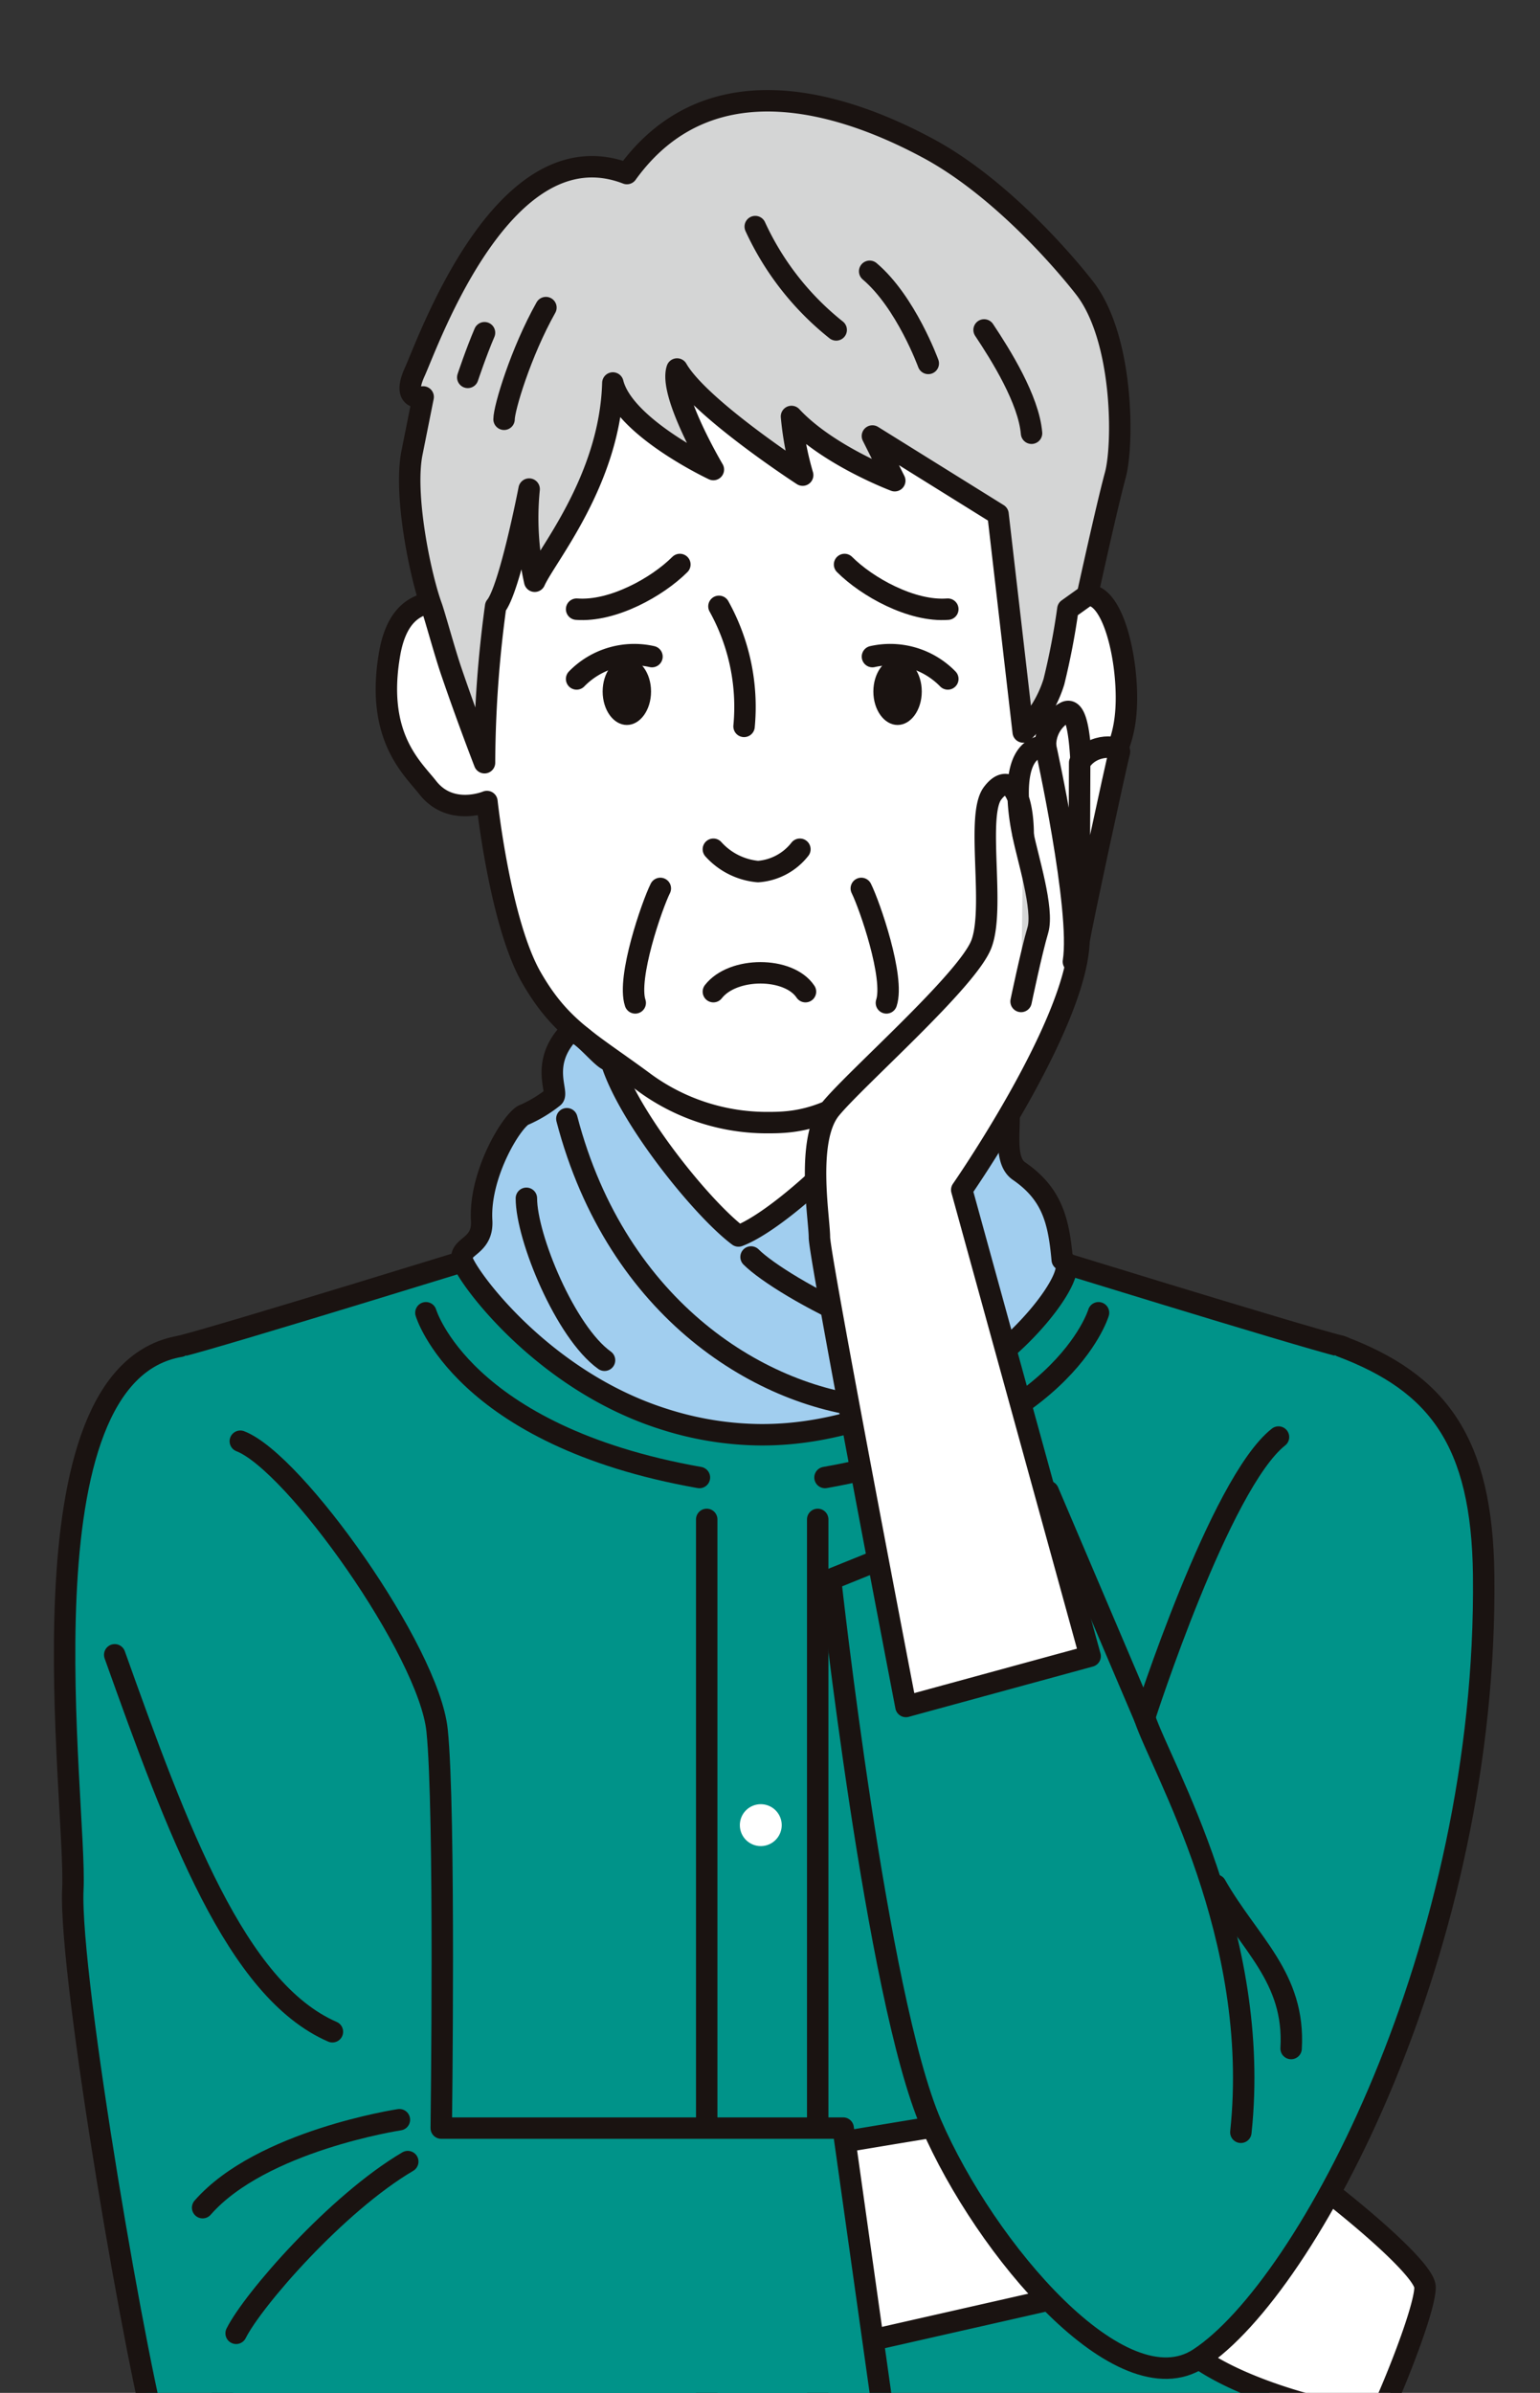 <svg id="グループ_475" data-name="グループ 475" xmlns="http://www.w3.org/2000/svg" xmlns:xlink="http://www.w3.org/1999/xlink" width="150.178" height="233.245" viewBox="0 0 150.178 233.245">
  <rect x="0" y="0" width="150.178" height="233.245" fill="#333333" stroke="none"/>
  <defs>
    <clipPath id="clip-path">
      <rect id="長方形_482" data-name="長方形 482" width="150.178" height="233.245" fill="none"/>
    </clipPath>
  </defs>
  <g id="グループ_474" data-name="グループ 474" transform="translate(0 0)" clip-path="url(#clip-path)">
    <path id="パス_3561" data-name="パス 3561" d="M637.3,177.637s-.365,11.431,1.094,15.514,20.734,9.8,20.734,9.8-24.5,15.514-37.151,23.27c-12.655-7.757-37.15-23.27-37.15-23.27s19.275-5.716,20.734-9.8,1.094-15.514,1.094-15.514Z" transform="translate(-547.714 -75.83)" fill="#fff"/>
    <path id="パス_3562" data-name="パス 3562" d="M637.3,177.637s-.365,11.431,1.094,15.514,20.734,9.8,20.734,9.8-24.5,15.514-37.151,23.27c-12.655-7.757-37.15-23.27-37.15-23.27s19.275-5.716,20.734-9.8,1.094-15.514,1.094-15.514Z" transform="translate(-547.714 -75.83)" fill="none" stroke="#1a1311" stroke-linecap="round" stroke-linejoin="round" stroke-width="2.09"/>
    <path id="パス_3563" data-name="パス 3563" d="M647.232,135.822c-.008-.189.045-4.109-.4-4.736-1.843-2.588-.573-8.419-2.049-12.683-2.785-8.044-8.963-17.223-26.888-13.724-5.694-1.969-14.059-1.156-15.394,2.405-1.476,3.935-6.749,21.865-6.749,21.866a19.155,19.155,0,0,1-1.549,4.174l.35-.188c-.656,1.361-7.43-3.01-8.832,5.063s2.238,11.146,3.714,13.037c2.231,2.857,5.775,1.361,5.775,1.361s1.272,11.811,4.331,17.146c2.888,5.034,5.643,6.259,11.156,10.342a20.212,20.212,0,0,0,12.075,3.81c2.362,0,5.6-.256,10.237-3.81,6.037-4.627,8.268-5.308,11.156-10.342,3.059-5.335,4.331-17.146,4.331-17.146s3.544,1.5,5.775-1.361c1.534-1.966,3.223-3.9,3.3-8.41s-1.381-10.529-3.81-10.343c-3.539.273-5.267,5.506-6.532,3.539" transform="translate(-547.726 -74.269)" fill="#fff"/>
    <path id="パス_3564" data-name="パス 3564" d="M647.232,135.822c-.008-.189.045-4.109-.4-4.736-1.843-2.588-.573-8.419-2.049-12.683-2.785-8.044-8.963-17.223-26.888-13.724-5.694-1.969-14.059-1.156-15.394,2.405-1.476,3.935-6.749,21.865-6.749,21.866a19.155,19.155,0,0,1-1.549,4.174l.35-.188c-.656,1.361-7.43-3.01-8.832,5.063s2.238,11.146,3.714,13.037c2.231,2.857,5.775,1.361,5.775,1.361s1.272,11.811,4.331,17.146c2.888,5.034,5.643,6.259,11.156,10.342a20.212,20.212,0,0,0,12.075,3.81c2.362,0,5.6-.256,10.237-3.81,6.037-4.627,8.268-5.308,11.156-10.342,3.059-5.335,4.331-17.146,4.331-17.146s3.544,1.5,5.775-1.361c1.534-1.966,3.223-3.9,3.3-8.41s-1.381-10.529-3.81-10.343C650.225,132.557,648.5,137.79,647.232,135.822Z" transform="translate(-547.726 -74.269)" fill="none" stroke="#1a1311" stroke-linecap="round" stroke-linejoin="round" stroke-width="2.09"/>
    <path id="パス_3565" data-name="パス 3565" d="M611.67,142.424c0,1.8-1.056,3.26-2.36,3.26s-2.36-1.46-2.36-3.26,1.056-3.26,2.36-3.26,2.36,1.46,2.36,3.26" transform="translate(-548.181 -75.018)" fill="#1a1311"/>
    <path id="パス_3566" data-name="パス 3566" d="M595.024,148.193s-1.675-4.309-3.266-8.981c-.621-1.821-1.6-5.42-1.906-6.26-1.089-2.993-2.721-10.886-1.9-14.969l1.089-5.443s-2.177.544-.816-2.45,8.709-23.95,20.685-19.324c8.437-11.7,22.317-6.26,29.393-2.449s13.337,11.159,15.242,13.608c3.81,4.9,3.81,15.242,2.993,18.236s-2.721,11.7-2.721,11.7l-1.905,1.361a69.843,69.843,0,0,1-1.361,7.076,11.7,11.7,0,0,1-2.995,4.9L645.1,123.97l-12.248-7.621,2.178,4.355s-6.532-2.45-10.07-6.26a29.9,29.9,0,0,0,1.089,5.716s-10.071-6.532-12.248-10.343c-.816,2.45,3.539,9.8,3.539,9.8s-8.709-4.083-9.8-8.437c-.272,9.526-6.531,16.874-7.62,19.324a28.208,28.208,0,0,1-.545-8.981s-1.9,9.8-3.266,11.431a115.723,115.723,0,0,0-1.089,15.242" transform="translate(-547.775 -73.848)" fill="#d4d5d5"/>
    <path id="パス_3567" data-name="パス 3567" d="M595.024,148.193s-1.675-4.309-3.266-8.981c-.621-1.821-1.6-5.42-1.906-6.26-1.089-2.993-2.721-10.886-1.9-14.969l1.089-5.443s-2.177.544-.816-2.45,8.709-23.95,20.685-19.324c8.437-11.7,22.317-6.26,29.393-2.449s13.337,11.159,15.242,13.608c3.81,4.9,3.81,15.242,2.993,18.236s-2.721,11.7-2.721,11.7l-1.905,1.361a69.843,69.843,0,0,1-1.361,7.076,11.7,11.7,0,0,1-2.995,4.9L645.1,123.97l-12.248-7.621,2.178,4.355s-6.532-2.45-10.07-6.26a29.9,29.9,0,0,0,1.089,5.716s-10.071-6.532-12.248-10.343c-.816,2.45,3.539,9.8,3.539,9.8s-8.709-4.083-9.8-8.437c-.272,9.526-6.531,16.874-7.62,19.324a28.208,28.208,0,0,1-.545-8.981s-1.9,9.8-3.266,11.431A115.723,115.723,0,0,0,595.024,148.193Z" transform="translate(-547.775 -73.848)" fill="none" stroke="#1a1311" stroke-linecap="round" stroke-linejoin="round" stroke-width="2.09"/>
    <path id="パス_3568" data-name="パス 3568" d="M622.151,96.2a27.56,27.56,0,0,0,7.893,10.07" transform="translate(-548.501 -74.112)" fill="#d4d5d5"/>
    <path id="パス_3569" data-name="パス 3569" d="M622.151,96.2a27.56,27.56,0,0,0,7.893,10.07" transform="translate(-548.501 -74.112)" fill="none" stroke="#1a1311" stroke-linecap="round" stroke-linejoin="round" stroke-width="2.09"/>
    <path id="パス_3570" data-name="パス 3570" d="M633.55,100.65c3.538,2.993,5.716,8.981,5.716,8.981" transform="translate(-548.742 -74.206)" fill="#d4d5d5"/>
    <path id="パス_3571" data-name="パス 3571" d="M633.55,100.65c3.538,2.993,5.716,8.981,5.716,8.981" transform="translate(-548.742 -74.206)" fill="none" stroke="#1a1311" stroke-linecap="round" stroke-linejoin="round" stroke-width="2.09"/>
    <path id="パス_3572" data-name="パス 3572" d="M644.949,106.489c1.633,2.449,4.354,6.8,4.627,10.07" transform="translate(-548.982 -74.329)" fill="#d4d5d5"/>
    <path id="パス_3573" data-name="パス 3573" d="M644.949,106.489c1.633,2.449,4.354,6.8,4.627,10.07" transform="translate(-548.982 -74.329)" fill="none" stroke="#1a1311" stroke-linecap="round" stroke-linejoin="round" stroke-width="2.09"/>
    <path id="パス_3574" data-name="パス 3574" d="M601.21,104.265c-2.449,4.355-4.082,9.8-4.082,10.885" transform="translate(-547.973 -74.282)" fill="#d4d5d5"/>
    <path id="パス_3575" data-name="パス 3575" d="M601.21,104.265c-2.449,4.355-4.082,9.8-4.082,10.885" transform="translate(-547.973 -74.282)" fill="none" stroke="#1a1311" stroke-linecap="round" stroke-linejoin="round" stroke-width="2.09"/>
    <path id="パス_3576" data-name="パス 3576" d="M595.146,106.767c-.816,1.9-1.633,4.354-1.633,4.354" transform="translate(-547.897 -74.335)" fill="#d4d5d5"/>
    <path id="パス_3577" data-name="パス 3577" d="M595.146,106.767c-.816,1.9-1.633,4.354-1.633,4.354" transform="translate(-547.897 -74.335)" fill="none" stroke="#1a1311" stroke-linecap="round" stroke-linejoin="round" stroke-width="2.09"/>
    <path id="パス_3578" data-name="パス 3578" d="M604.356,134.2c3.538.272,7.893-2.177,10.07-4.355" transform="translate(-548.126 -74.822)" fill="#d4d5d5"/>
    <path id="パス_3579" data-name="パス 3579" d="M604.356,134.2c3.538.272,7.893-2.177,10.07-4.355" transform="translate(-548.126 -74.822)" fill="none" stroke="#1a1311" stroke-linecap="round" stroke-linejoin="round" stroke-width="2.09"/>
    <path id="パス_3580" data-name="パス 3580" d="M618.536,134.014a20.172,20.172,0,0,1,2.449,11.7" transform="translate(-548.425 -74.91)" fill="#d4d5d5"/>
    <path id="パス_3581" data-name="パス 3581" d="M618.536,134.014a20.172,20.172,0,0,1,2.449,11.7" transform="translate(-548.425 -74.91)" fill="none" stroke="#1a1311" stroke-linecap="round" stroke-linejoin="round" stroke-width="2.09"/>
    <path id="パス_3582" data-name="パス 3582" d="M617.98,158.2a6.647,6.647,0,0,0,4.354,2.177,5.7,5.7,0,0,0,4.083-2.177" transform="translate(-548.413 -75.42)" fill="none" stroke="#1a1311" stroke-linecap="round" stroke-linejoin="round" stroke-width="2.09"/>
    <path id="パス_3583" data-name="パス 3583" d="M617.98,172.342c1.9-2.449,7.349-2.449,8.981,0" transform="translate(-548.413 -75.68)" fill="none" stroke="#1a1311" stroke-linecap="round" stroke-linejoin="round" stroke-width="2.09"/>
    <path id="パス_3584" data-name="パス 3584" d="M612.641,162.1c-.816,1.633-3.266,8.709-2.449,11.159" transform="translate(-548.246 -75.502)" fill="#d4d5d5"/>
    <path id="パス_3585" data-name="パス 3585" d="M612.641,162.1c-.816,1.633-3.266,8.709-2.449,11.159" transform="translate(-548.246 -75.502)" fill="none" stroke="#1a1311" stroke-linecap="round" stroke-linejoin="round" stroke-width="2.09"/>
    <path id="パス_3586" data-name="パス 3586" d="M632.716,162.1c.816,1.633,3.266,8.709,2.449,11.159" transform="translate(-548.724 -75.502)" fill="#d4d5d5"/>
    <path id="パス_3587" data-name="パス 3587" d="M632.716,162.1c.816,1.633,3.266,8.709,2.449,11.159" transform="translate(-548.724 -75.502)" fill="none" stroke="#1a1311" stroke-linecap="round" stroke-linejoin="round" stroke-width="2.09"/>
    <path id="パス_3588" data-name="パス 3588" d="M604.356,141.191a7.85,7.85,0,0,1,7.349-2.177" transform="translate(-548.126 -75.011)" fill="none" stroke="#1a1311" stroke-linecap="round" stroke-linejoin="round" stroke-width="2.09"/>
    <path id="パス_3589" data-name="パス 3589" d="M633.919,142.424c0,1.8,1.057,3.26,2.36,3.26s2.36-1.46,2.36-3.26-1.056-3.26-2.36-3.26-2.36,1.46-2.36,3.26" transform="translate(-548.75 -75.018)" fill="#1a1311"/>
    <path id="パス_3590" data-name="パス 3590" d="M641.118,134.2c-3.538.272-7.893-2.177-10.07-4.355" transform="translate(-548.689 -74.822)" fill="#d4d5d5"/>
    <path id="パス_3591" data-name="パス 3591" d="M641.118,134.2c-3.538.272-7.893-2.177-10.07-4.355" transform="translate(-548.689 -74.822)" fill="none" stroke="#1a1311" stroke-linecap="round" stroke-linejoin="round" stroke-width="2.09"/>
    <path id="パス_3592" data-name="パス 3592" d="M641.177,141.191a7.85,7.85,0,0,0-7.349-2.177" transform="translate(-548.748 -75.011)" fill="none" stroke="#1a1311" stroke-linecap="round" stroke-linejoin="round" stroke-width="2.09"/>
    <path id="パス_3593" data-name="パス 3593" d="M562.322,371.337c0-9.526,3.612-33.2,4.6-41.642s7.428-73.757,5.251-86.276-11.7-34.837-7.349-35.926,30.755-9.254,30.755-9.254S600.2,211.3,620.889,211.3s26.362-13.063,26.362-13.063,26.4,8.164,30.755,9.254-5.172,23.406-7.349,35.926,4.265,77.839,5.251,86.276,4.6,32.116,4.6,41.642" transform="translate(-547.239 -76.265)" fill="#009389"/>
    <path id="パス_3594" data-name="パス 3594" d="M562.322,371.337c0-9.526,3.612-33.2,4.6-41.642s7.428-73.757,5.251-86.276-11.7-34.837-7.349-35.926,30.755-9.254,30.755-9.254S600.2,211.3,620.889,211.3s26.362-13.063,26.362-13.063,26.4,8.164,30.755,9.254-5.172,23.406-7.349,35.926,4.265,77.839,5.251,86.276,4.6,32.116,4.6,41.642" transform="translate(-547.239 -76.265)" fill="none" stroke="#1a1311" stroke-linecap="round" stroke-linejoin="round" stroke-width="2.09"/>
    <path id="パス_3595" data-name="パス 3595" d="M589.343,204.356s3.538,11.975,26.672,16.058" transform="translate(-547.809 -76.394)" fill="none" stroke="#1a1311" stroke-linecap="round" stroke-linejoin="round" stroke-width="2.09"/>
    <line id="線_280" data-name="線 280" y2="146.969" transform="translate(68.918 148.103)" fill="none" stroke="#1a1311" stroke-linecap="round" stroke-linejoin="round" stroke-width="2.09"/>
    <path id="パス_3596" data-name="パス 3596" d="M567.911,335.865s16.874.816,28.849.816V342.4s-25.039-.544-29.938-1.361" transform="translate(-547.334 -79.168)" fill="none" stroke="#1a1311" stroke-linecap="round" stroke-linejoin="round" stroke-width="2.09"/>
    <path id="パス_3597" data-name="パス 3597" d="M655.773,204.356s-3.538,11.975-26.672,16.058" transform="translate(-548.648 -76.394)" fill="none" stroke="#1a1311" stroke-linecap="round" stroke-linejoin="round" stroke-width="2.09"/>
    <line id="線_281" data-name="線 281" y2="146.969" transform="translate(79.741 148.103)" fill="none" stroke="#1a1311" stroke-linecap="round" stroke-linejoin="round" stroke-width="2.09"/>
    <path id="パス_3598" data-name="パス 3598" d="M677.135,335.865s-16.874.816-28.849.816V342.4s25.039-.544,29.938-1.361" transform="translate(-549.053 -79.168)" fill="none" stroke="#1a1311" stroke-linecap="round" stroke-linejoin="round" stroke-width="2.09"/>
    <path id="パス_3599" data-name="パス 3599" d="M624.7,255.331a2.041,2.041,0,1,1-2.041-2.041,2.041,2.041,0,0,1,2.041,2.041" transform="translate(-548.469 -77.426)" fill="#fff"/>
    <path id="パス_3600" data-name="パス 3600" d="M624.7,293.7a2.041,2.041,0,1,1-2.041-2.041A2.041,2.041,0,0,1,624.7,293.7" transform="translate(-548.469 -78.236)" fill="#fff"/>
    <path id="パス_3601" data-name="パス 3601" d="M624.7,332.068a2.041,2.041,0,1,1-2.041-2.041,2.041,2.041,0,0,1,2.041,2.041" transform="translate(-548.469 -79.045)" fill="#fff"/>
    <path id="パス_3602" data-name="パス 3602" d="M624.7,370.437a2.041,2.041,0,1,1-2.041-2.041,2.041,2.041,0,0,1,2.041,2.041" transform="translate(-548.469 -79.855)" fill="#fff"/>
    <path id="パス_3603" data-name="パス 3603" d="M607.449,179.135c1.615,5.467,8.9,14.49,12.452,17.146,4.9-1.837,16.75-13.5,17.566-18.671,2.722.816,8.494,3.634,8.766,5.811s-.566,5.442,1.02,6.532c3.267,2.246,3.878,4.9,4.219,8.641,2.177.817-4.627,9.8-11.432,12.52-4.852,1.941-10.675,4.574-17.961,4.543a31.643,31.643,0,0,1-9.528-1.55c-11.975-3.81-19.324-14.152-19.6-15.514s2.056-1.247,1.905-3.81c-.272-4.627,3.13-10.07,4.219-10.342a12.883,12.883,0,0,0,2.765-1.68c.592-.424-1.337-3.22,1.521-6.282.94-.719,3.521,3.122,4.082,2.654" transform="translate(-547.885 -75.804)" fill="#a1ceef"/>
    <path id="パス_3604" data-name="パス 3604" d="M607.449,179.135c1.615,5.467,8.9,14.49,12.452,17.146,4.9-1.837,16.75-13.5,17.566-18.671,2.722.816,8.494,3.634,8.766,5.811s-.566,5.442,1.02,6.532c3.267,2.246,3.878,4.9,4.219,8.641,2.177.817-4.627,9.8-11.432,12.52-4.852,1.941-10.675,4.574-17.961,4.543a31.643,31.643,0,0,1-9.528-1.55c-11.975-3.81-19.324-14.152-19.6-15.514s2.056-1.247,1.905-3.81c-.272-4.627,3.13-10.07,4.219-10.342a12.883,12.883,0,0,0,2.765-1.68c.592-.424-1.337-3.22,1.521-6.282C604.307,175.763,606.888,179.6,607.449,179.135Z" transform="translate(-547.885 -75.804)" fill="none" stroke="#1a1311" stroke-linecap="round" stroke-linejoin="round" stroke-width="2.09"/>
    <path id="パス_3605" data-name="パス 3605" d="M603.383,185.033c4.9,18.779,19.188,27.352,30.347,28.169" transform="translate(-548.105 -75.986)" fill="none" stroke="#1a1311" stroke-linecap="round" stroke-linejoin="round" stroke-width="2.09"/>
    <path id="パス_3606" data-name="パス 3606" d="M621.734,198.8c2.993,2.993,17.555,10.886,24.9,8.981" transform="translate(-548.493 -76.277)" fill="none" stroke="#1a1311" stroke-linecap="round" stroke-linejoin="round" stroke-width="2.09"/>
    <path id="パス_3607" data-name="パス 3607" d="M629.657,203.079c1.007-.895,10.614-11.975,10.206-20.548" transform="translate(-548.66 -75.933)" fill="none" stroke="#1a1311" stroke-linecap="round" stroke-linejoin="round" stroke-width="2.09"/>
    <path id="パス_3608" data-name="パス 3608" d="M599.352,192.957c0,3.81,3.81,13.064,7.621,15.786" transform="translate(-548.02 -76.153)" fill="none" stroke="#1a1311" stroke-linecap="round" stroke-linejoin="round" stroke-width="2.09"/>
    <path id="パス_3609" data-name="パス 3609" d="M621.734,288.371s21.638-3.674,24.9-4.082,19.6.408,22.862,1.633,17.963,12.655,17.963,15.105-4.083,12.247-4.9,13.472-6.532,4.491-6.532,4.491v-6.532s-6.531-1.633-10.614-4.491a36.57,36.57,0,0,1-7.349-7.349l-30.618,6.94Z" transform="translate(-548.493 -78.078)" fill="#fff"/>
    <path id="パス_3610" data-name="パス 3610" d="M621.734,288.371s21.638-3.674,24.9-4.082,19.6.408,22.862,1.633,17.963,12.655,17.963,15.105-4.083,12.247-4.9,13.472-6.532,4.491-6.532,4.491v-6.532s-6.531-1.633-10.614-4.491a36.57,36.57,0,0,1-7.349-7.349l-30.618,6.94Z" transform="translate(-548.493 -78.078)" fill="none" stroke="#1a1311" stroke-linecap="round" stroke-linejoin="round" stroke-width="2.09"/>
    <line id="線_282" data-name="線 282" x2="3.266" y2="0.816" transform="translate(127.538 234.379)" fill="#fff"/>
    <line id="線_283" data-name="線 283" x2="3.266" y2="0.816" transform="translate(127.538 234.379)" fill="none" stroke="#1a1311" stroke-linecap="round" stroke-linejoin="round" stroke-width="2.09"/>
    <path id="パス_3611" data-name="パス 3611" d="M564.633,207.693c-16.194,2.721-10.07,44.363-10.478,52.936s6.532,48.582,8.573,54.706,9.8,5.715,18.371,5.307,52.256-7.757,52.256-7.757L629.273,283.9H590.08s.408-31.027-.408-38.784-13.881-26.128-19.187-28.169" transform="translate(-547.05 -76.464)" fill="#009389"/>
    <path id="パス_3612" data-name="パス 3612" d="M564.633,207.693c-16.194,2.721-10.07,44.363-10.478,52.936s6.532,48.582,8.573,54.706,9.8,5.715,18.371,5.307,52.256-7.757,52.256-7.757L629.273,283.9H590.08s.408-31.027-.408-38.784-13.881-26.128-19.187-28.169" transform="translate(-547.05 -76.464)" fill="none" stroke="#1a1311" stroke-linecap="round" stroke-linejoin="round" stroke-width="2.09"/>
    <path id="パス_3613" data-name="パス 3613" d="M587.175,288.878c-6.941,4.082-15.106,13.473-16.738,16.738" transform="translate(-547.41 -78.177)" fill="#009389"/>
    <path id="パス_3614" data-name="パス 3614" d="M587.175,288.878c-6.941,4.082-15.106,13.473-16.738,16.738" transform="translate(-547.41 -78.177)" fill="none" stroke="#1a1311" stroke-linecap="round" stroke-linejoin="round" stroke-width="2.09"/>
    <path id="パス_3615" data-name="パス 3615" d="M567.1,293.281c5.716-6.532,19.188-8.573,19.188-8.573" transform="translate(-547.34 -78.089)" fill="#009389"/>
    <path id="パス_3616" data-name="パス 3616" d="M567.1,293.281c5.716-6.532,19.188-8.573,19.188-8.573" transform="translate(-547.34 -78.089)" fill="none" stroke="#1a1311" stroke-linecap="round" stroke-linejoin="round" stroke-width="2.09"/>
    <path id="パス_3617" data-name="パス 3617" d="M558.342,238.415c6.124,17.146,11.839,32.66,21.229,36.742" transform="translate(-547.155 -77.112)" fill="#009389"/>
    <path id="パス_3618" data-name="パス 3618" d="M558.342,238.415c6.124,17.146,11.839,32.66,21.229,36.742" transform="translate(-547.155 -77.112)" fill="none" stroke="#1a1311" stroke-linecap="round" stroke-linejoin="round" stroke-width="2.09"/>
    <path id="パス_3619" data-name="パス 3619" d="M679.426,207.693c9.428,3.538,13.771,9.229,13.918,22.318.408,36.334-17.146,69.4-27.761,76.343-7.587,4.96-20.821-10.615-26.128-22.862s-9.8-53.072-9.8-53.072l21.228-8.573,9.39,22.045s7.349-22.861,13.064-27.352" transform="translate(-548.66 -76.464)" fill="#009389"/>
    <path id="パス_3620" data-name="パス 3620" d="M679.426,207.693c9.428,3.538,13.771,9.229,13.918,22.318.408,36.334-17.146,69.4-27.761,76.343-7.587,4.96-20.821-10.615-26.128-22.862s-9.8-53.072-9.8-53.072l21.228-8.573,9.39,22.045s7.349-22.861,13.064-27.352" transform="translate(-548.66 -76.464)" fill="none" stroke="#1a1311" stroke-linecap="round" stroke-linejoin="round" stroke-width="2.09"/>
    <path id="パス_3621" data-name="パス 3621" d="M660.936,244.671c1.633,4.9,11.431,21.229,9.39,40.417" transform="translate(-549.32 -77.244)" fill="none" stroke="#1a1311" stroke-linecap="round" stroke-linejoin="round" stroke-width="2.09"/>
    <path id="パス_3622" data-name="パス 3622" d="M668.026,261.353c3.266,5.716,7.757,8.981,7.349,15.922" transform="translate(-549.469 -77.596)" fill="none" stroke="#1a1311" stroke-linecap="round" stroke-linejoin="round" stroke-width="2.09"/>
    <path id="パス_3623" data-name="パス 3623" d="M636.974,241.469s-8.437-43.819-8.437-45.724-1.361-9.527,1.089-12.52,13.337-12.519,14.7-16.058-.544-12.519,1.089-14.7,2.993,0,2.993,4.083c0,0-2.041-8.506,2.178-8.709a3.593,3.593,0,0,1,1.9-3.266c2.041-1.226,1.8,9.26,1.361,22.317-.272,8.165-11.431,24.223-11.431,24.223l12.519,45.451Z" transform="translate(-548.628 -75.131)" fill="#fff"/>
    <path id="パス_3624" data-name="パス 3624" d="M636.974,241.469s-8.437-43.819-8.437-45.724-1.361-9.527,1.089-12.52,13.337-12.519,14.7-16.058-.544-12.519,1.089-14.7,2.993,0,2.993,4.083c0,0-2.041-8.506,2.178-8.709a3.593,3.593,0,0,1,1.9-3.266c2.041-1.226,1.8,9.26,1.361,22.317-.272,8.165-11.431,24.223-11.431,24.223l12.519,45.451Z" transform="translate(-548.628 -75.131)" fill="none" stroke="#1a1311" stroke-linecap="round" stroke-linejoin="round" stroke-width="2.09"/>
    <path id="パス_3625" data-name="パス 3625" d="M648.838,156.813c.408,2.11,2.041,7.213,1.429,9.254s-1.634,6.94-1.634,6.94" transform="translate(-549.06 -75.391)" fill="#d4d5d5"/>
    <path id="パス_3626" data-name="パス 3626" d="M648.838,156.813c.408,2.11,2.041,7.213,1.429,9.254s-1.634,6.94-1.634,6.94" transform="translate(-549.06 -75.391)" fill="none" stroke="#1a1311" stroke-linecap="round" stroke-linejoin="round" stroke-width="2.09"/>
    <path id="パス_3627" data-name="パス 3627" d="M651.066,147.916s3.538,15.922,2.721,21.025" transform="translate(-549.111 -75.203)" fill="#fff"/>
    <path id="パス_3628" data-name="パス 3628" d="M651.066,147.916s3.538,15.922,2.721,21.025" transform="translate(-549.111 -75.203)" fill="none" stroke="#1a1311" stroke-linecap="round" stroke-linejoin="round" stroke-width="2.09"/>
    <path id="パス_3629" data-name="パス 3629" d="M654.4,166.97c.2-1.429,3.742-17.827,3.946-18.44s-2.653-1.02-3.877,1.021Z" transform="translate(-549.182 -75.206)" fill="#fff"/>
    <path id="パス_3630" data-name="パス 3630" d="M654.4,166.97c.2-1.429,3.742-17.827,3.946-18.44s-2.653-1.02-3.877,1.021Z" transform="translate(-549.182 -75.206)" fill="none" stroke="#1a1311" stroke-linecap="round" stroke-linejoin="round" stroke-width="2.09"/>
  </g>
</svg>
